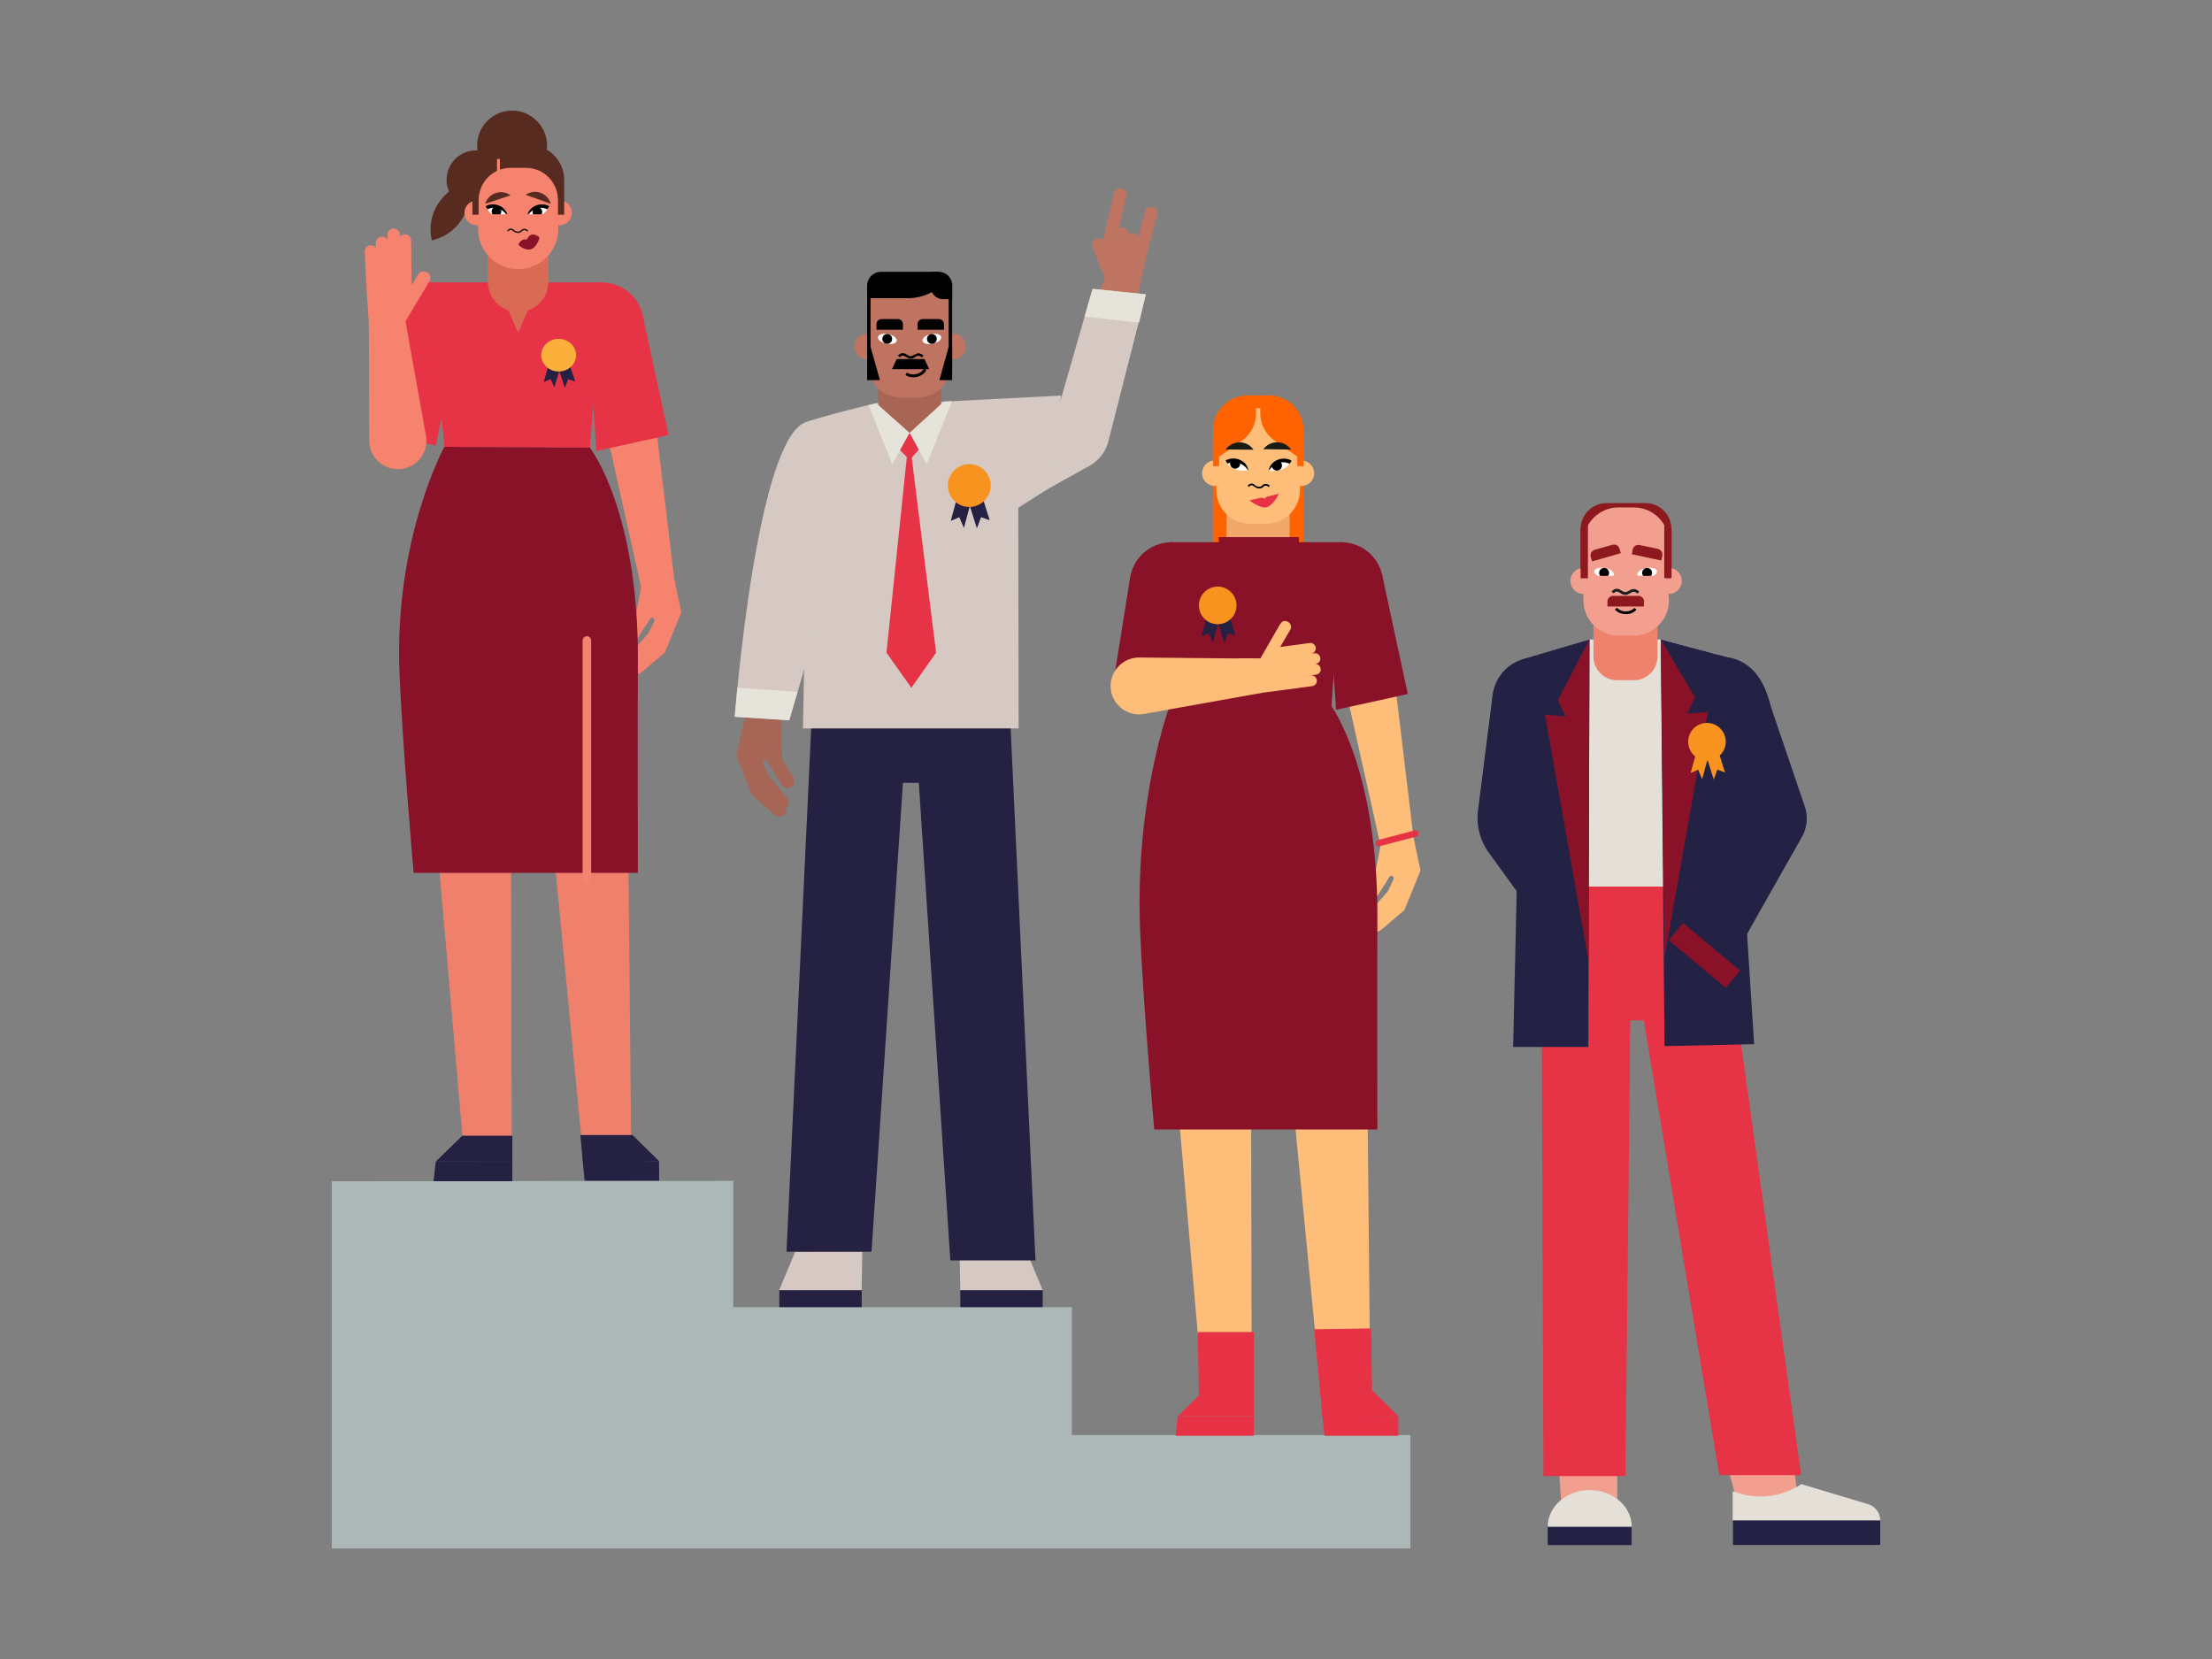 <?xml version="1.0" encoding="utf-8"?>
<!-- Generator: Adobe Illustrator 28.2.0, SVG Export Plug-In . SVG Version: 6.00 Build 0)  -->
<svg version="1.1" id="Layer_1" xmlns="http://www.w3.org/2000/svg" xmlns:xlink="http://www.w3.org/1999/xlink" x="0px" y="0px"
	 viewBox="0 0 1600 1200" style="enable-background:new 0 0 1600 1200;" xml:space="preserve">
<rect x="0" y="0" width="1600" height="1200" fill="#808080" stroke="none"/>
<style type="text/css">
	.st0{fill:#F39F8F;}
	.st1{fill:#ACB8B8;}
	.st2{fill:#BF7461;}
	.st3{fill:#D6C9C3;}
	.st4{fill:#A76556;}
	.st5{fill:#242142;}
	.st6{fill:#A86554;}
	.st7{fill:#FFFFFF;}
	.st8{fill:#010101;}
	.st9{fill:#E63346;}
	.st10{fill:#E6E3DA;}
	.st11{fill:#242143;}
	.st12{fill:#F7931E;}
	.st13{fill:#E4DFD7;}
	.st14{fill:#232144;}
	.st15{fill:none;stroke:#003B4D;stroke-width:0.625;}
	.st16{fill:#891229;}
	.st17{fill:#77351D;}
	.st18{fill:#8D191E;}
	.st19{fill:#EF826C;}
	.st20{fill:#1B1C1C;}
	.st21{fill:#FF6200;}
	.st22{fill:#FFBD7A;}
	.st23{fill:#F0A86B;}
	.st24{fill:#191C15;}
	.st25{fill:#E73245;}
	.st26{clip-path:url(#SVGID_00000013186686769782580750000004918584364155685011_);}
	.st27{clip-path:url(#SVGID_00000027587619575306733630000008636437579328572591_);}
	.st28{fill:#EF806C;}
	.st29{fill:none;stroke:#F5836D;stroke-width:0.6;stroke-miterlimit:10;}
	.st30{fill:#EF816C;}
	.st31{fill:#F5836D;}
	.st32{fill:#D96B55;}
	.st33{fill:#572B20;}
	.st34{fill:none;stroke:#191414;stroke-miterlimit:10;}
	.st35{fill:#FBB03B;}
</style>
<g>
	<polygon class="st0" points="1130.6,1105 1124.9,1025.9 1169.8,1025.9 1169.8,1105 	"/>
	<polygon class="st1" points="775.3,1038 775.3,945.5 530.4,945.5 530.4,854.2 240,854.4 240,1120 512.6,1120 530.4,1120 
		775.3,1120 775.3,1120 1020.2,1120 1020.2,1038 	"/>
	<path class="st2" d="M819.4,185.8l8.9-32.9c0.7-2.4,3.2-3.9,5.6-3.2c2.4,0.7,3.9,3.2,3.2,5.6l-8.9,32.9L819.4,185.8z"/>
	<polygon class="st2" points="808.5,285.2 772.7,276 800.4,197 825.8,200.4 	"/>
	<path class="st2" d="M799.5,201.9l-3.4-27.2l34.3,3.3c0.2,0,0.3,0.2,0.3,0.4l-5.9,26.6L799.5,201.9z"/>
	<path class="st2" d="M798.5,206.6l8.8-38.7c0.5-2.3,2.8-3.8,5.1-3.2l0.6,0.1c2.3,0.5,3.7,2.8,3.2,5.1l-8.8,38.7L798.5,206.6z"/>
	<path class="st2" d="M797.3,176.7l8.4-36.9c0.6-2.5,3-4,5.5-3.5c2.5,0.6,4,3,3.5,5.5l-8.4,36.9L797.3,176.7z"/>
	<path class="st2" d="M803.9,213l-13.6-34.2c-0.9-2.3,0.2-4.9,2.5-5.9l0.6-0.2c2.3-0.9,4.9,0.2,5.9,2.5l13.6,34.2L803.9,213z"/>
	<path class="st2" d="M807.3,205.6l7.6-33.5c0.5-2.3,2.8-3.8,5.1-3.2l0.6,0.1c2.3,0.5,3.7,2.8,3.2,5.1l-7.6,33.5L807.3,205.6z"/>
	<path class="st3" d="M828.8,212.9l-38.5-3.9l-26.7,92.8l-87.1,29.4l47.1,41.6l64.5-35.9c7.2-4,12.3-11,14-19.2L828.8,212.9z"/>
	<polygon class="st4" points="564.8,521.7 565.7,549.3 532.5,546.4 539.2,517.3 	"/>
	<polygon class="st4" points="538.8,520.4 554,414.9 596,422.2 564,524.1 	"/>
	<path class="st4" d="M572.2,569.2L572.2,569.2c-2.4,1.4-5.5,0.7-6.9-1.7l-15.7-25.8l8.6-5.2l15.7,25.8
		C575.3,564.6,574.6,567.7,572.2,569.2"/>
	<path class="st4" d="M567.5,589.1L567.5,589.1c-1.8,2.1-5,2.3-7.1,0.4l-16.6-14.7l6.7-7.5l16.6,14.7
		C569.2,583.9,569.4,587,567.5,589.1"/>
	<path class="st4" d="M568.6,584L568.6,584c-2.1,1.8-5.3,1.5-7.1-0.6l-14.3-17l7.7-6.5l14.3,17C571.1,579,570.8,582.2,568.6,584"/>
	
		<rect x="537.8" y="542.8" transform="matrix(0.931 -0.364 0.364 0.931 -166.037 235.888)" class="st4" width="10.1" height="31.3"/>
	
		<rect x="542.9" y="540.3" transform="matrix(0.91 -0.415 0.415 0.91 -181.316 277.521)" class="st4" width="10.1" height="31.3"/>
	<path class="st4" d="M558.5,556.5c0,0-2.1-4.2-2.9-5.4c-1.7-2.6-4.5-0.7-3.5,1.7c0.6,1.5,3,6.5,4.6,10.2c-6.5-6.5-18.6-15-18.6-15
		l19.1-5.9L558.5,556.5z"/>
	<polygon class="st3" points="575.3,333 553.5,417.7 594.9,426.1 621.1,334.4 	"/>
	<path class="st3" d="M587.5,440.2l-3.3-135.4c0,0,56.2-16.9,74.4-16.9c16.6,0,75.1,14.1,75.1,14.1l-4,138.2H587.5z"/>
	<polygon class="st4" points="577.7,934.5 582.4,843 629.6,843 617.8,934.5 	"/>
	<rect x="563.7" y="933.2" class="st5" width="59.6" height="12.3"/>
	<polygon class="st3" points="623.3,933.2 623.7,905.3 575.2,905.4 563.6,933.2 	"/>
	<polygon class="st5" points="630.4,905.4 659.2,475.5 588.8,483.4 568.9,905.4 	"/>
	<polygon class="st4" points="740.2,934.5 735.4,843 688.2,843 700,934.5 	"/>
	<rect x="694.6" y="933.2" class="st5" width="59.6" height="12.3"/>
	<polygon class="st3" points="694.6,933.2 694.1,905.3 742.6,905.4 754.2,933.2 	"/>
	<polygon class="st5" points="687.4,911.7 658.6,475.5 729,483.4 749,911.7 	"/>
	<polygon class="st5" points="587.5,565.9 587.5,456.5 729.7,456.5 729,566.6 	"/>
	<polygon class="st3" points="760.1,352.3 767.5,286.1 680.7,290.6 722.9,375.9 	"/>
	<polygon class="st3" points="580.8,526.9 584.1,351.1 736.5,351.1 736.8,526.9 	"/>
	<path class="st3" d="M531.5,518.4c0,0,15.8-205.3,52.7-213.5c16.5-3.7,34.9,11.4,36.2,28.2c1.3,16.9-49.5,187.9-49.5,187.9
		L531.5,518.4z"/>
	<path class="st6" d="M635.3,298.7v-33l45.5,0v33c0,10.6-8.6,19.3-19.2,19.3h-7C643.9,318,635.3,309.4,635.3,298.7"/>
	<path class="st2" d="M618,250.6c0-5.1,4.1-9.2,9.2-9.2c5.1,0,9.2,4.1,9.2,9.2c0,5.1-4.1,9.2-9.2,9.2
		C622.1,259.8,618,255.7,618,250.6"/>
	<path class="st2" d="M680.4,250.6c0-5.1,4.1-9.2,9.2-9.2s9.2,4.1,9.2,9.2c0,5.1-4.1,9.2-9.2,9.2S680.4,255.7,680.4,250.6"/>
	<path class="st2" d="M627.8,263.3v-42.5c0-13.4,10.9-24.3,24.3-24.3h11.7c13.4,0,24.3,10.9,24.3,24.3v42.5
		c0,13.4-10.9,24.3-24.3,24.3H652C638.6,287.7,627.8,276.8,627.8,263.3"/>
	<path class="st7" d="M667.3,246.6c-0.4-1.9,2.3-4.1,6-4.9c3.7-0.8,7.1,0.1,7.5,2c0.4,1.9-2.3,4.1-6,4.9
		C671,249.4,667.7,248.5,667.3,246.6"/>
	<path class="st8" d="M671,247c-1-1.7-0.5-3.9,1.2-4.9c1.7-1,3.9-0.5,4.9,1.2c1,1.7,0.5,3.9-1.2,4.9C674.2,249.2,672,248.7,671,247"
		/>
	<path class="st7" d="M648.6,246.6c0.4-1.9-2.3-4.1-6-4.9c-3.7-0.8-7.1,0.1-7.5,2c-0.4,1.9,2.3,4.1,6,4.9
		C644.8,249.4,648.2,248.5,648.6,246.6"/>
	<path class="st8" d="M644.8,247c1-1.7,0.5-3.9-1.2-4.9c-1.7-1-3.9-0.5-4.9,1.2c-1,1.7-0.5,3.9,1.2,4.9
		C641.6,249.2,643.8,248.7,644.8,247"/>
	<path class="st8" d="M653.1,238.5v-4.1c0-2-1.6-3.6-3.6-3.6h-11.9c-2,0-3.6,1.6-3.6,3.6v4.1c0,0,0,0,0,0H653.1z"/>
	<path class="st8" d="M682.8,238.5v-4.1c0-2-1.6-3.6-3.6-3.6h-11.9c-2,0-3.6,1.6-3.6,3.6v4.1c0,0,0,0,0,0H682.8z"/>
	<rect x="627.2" y="215.6" class="st8" width="2.5" height="49.9"/>
	<polygon class="st8" points="627.2,275 627.2,250.8 629.7,250.8 636.5,275 	"/>
	<rect x="686.2" y="215.6" class="st8" width="2.5" height="50.6"/>
	<polygon class="st8" points="688.7,275 688.7,250.8 686.2,250.8 679.5,275 	"/>
	<path class="st8" d="M627.2,215.6v-8.9c0-5.6,4.5-10.1,10.1-10.1h41.8c0,0,2.7,7.7,0.6,10.2c-2.5,3-10.5,8.9-23.4,8.9H627.2z"/>
	<g>
		<polygon class="st9" points="670,319.2 658,332.7 644.6,319 657.9,313.1 		"/>
		<polygon class="st9" points="657.5,315.5 641.2,472.1 659.2,497.5 677.1,472.1 		"/>
	</g>
	<polygon class="st10" points="633.9,291.7 657.9,313.1 645.4,335.8 628.2,293 	"/>
	<polygon class="st10" points="682.7,290.5 657.9,313.1 670.4,335.8 688.6,290.2 	"/>
	<path class="st8" d="M658.8,259.5c-1.4,0-2.5-0.7-3.5-1.3c-1.6-1-2.6-1.6-4.5,0.3l-1.3-1.3c2.9-2.9,5-1.6,6.7-0.6
		c0.8,0.5,1.6,1,2.5,1c0.9,0,1.7-0.5,2.5-0.9c1.6-1,3.6-2.2,6.8,0.5l-1.1,1.4c-2.3-1.9-3.3-1.3-4.8-0.4
		C661.2,258.8,660.2,259.5,658.8,259.5"/>
	<path class="st8" d="M688.8,216.4H682c-4.8,0-8.7-3.9-8.7-8.7v-11.1h5.7c5.4,0,9.8,4.4,9.8,9.8V216.4z"/>
	<g>
		<g>
			<path class="st11" d="M710.6,359.6c-1.5,5.1-5.6,7.7-9.3,5.8l5.3,16.8l3-8.1l6.3,2.2L710.6,359.6z"/>
			<path class="st11" d="M696.4,365.3c-1.9-1-3.3-3-4.1-5.5l-4.6,17l6.2-2.7l3.3,7.8l4.5-16.6C700,366.2,698.2,366.3,696.4,365.3z"
				/>
		</g>
		
			<ellipse transform="matrix(1 -1.740931e-03 1.740931e-03 1 -0.61 1.221)" class="st12" cx="701.1" cy="351.2" rx="15.5" ry="15.5"/>
	</g>
	<g>
		<g>
			<polygon class="st9" points="1179.9,678.5 1115,690.4 1116.4,1067.7 1175.7,1067.7 			"/>
		</g>
		<g>
			<polygon class="st0" points="1257.3,1089 1239.8,1025.5 1293.1,1025.9 1301.2,1089.7 			"/>
		</g>
		<polygon class="st9" points="1179.1,678.5 1251.8,700.8 1302.8,1067 1243.6,1067 		"/>
		<polygon class="st9" points="1115,732.7 1115,668.9 1252.9,668.9 1252.1,733.1 		"/>
	</g>
	<polygon class="st9" points="1221.9,639.2 1134.6,639.2 1134.6,738.1 1221.9,738.1 1221.9,639.2 	"/>
	<polygon class="st13" points="1242.2,473.5 1201.3,462.5 1149.7,462.5 1110,474.6 1109.8,641.3 1242.2,641.3 1242.2,473.5 	"/>
	<path class="st14" d="M1286.3,556.8c-2.6-14.8-2.2-38.4-7.4-52.5l0,0c-9.4-30.4-32.3-29-32.3-29l-5.8,51.6L1286.3,556.8z"/>
	<path class="st15" d="M1248.7,603.4 M1235.1,562.7"/>
	<g>
		<g>
			<path class="st14" d="M1079.6,508.6c-1.3-16.9,11.4-31.6,28.2-32.9c16.9-1.3,31.5,11.4,32.8,28.2s-19.3,42.9-19.3,42.9
				S1080.9,525.4,1079.6,508.6z"/>
		</g>
		<g>
			<path class="st14" d="M1101.4,687.6"/>
			<path class="st14" d="M1079.9,500.8l-10.8,85.3c-1.4,10.9,1.4,21.9,7.9,30.8l24.4,33.7l37.5-142.5L1079.9,500.8z"/>
		</g>
	</g>
	<polygon class="st14" points="1149.7,462.5 1148.9,757.3 1094.5,757.3 1100.9,477 	"/>
	<polygon class="st14" points="1201.3,462.5 1204,756.7 1268.8,755.3 1250.9,475.8 	"/>
	<path class="st14" d="M1276.1,497l-45.9,26.9l20.5,69.3l0,0l-31,70.7l34.4,28.6l48.8-86.3c4.4-7.2,5.2-16,2.2-23.9L1276.1,497z"/>
	<polygon class="st16" points="1248.3,714.5 1207,680 1217.4,667.6 1258.7,702.1 	"/>
	<g>
		<path class="st17" d="M1208.6,424.5h-11.1v16.3c0,2,1.7,3.7,3.7,3.7h3.7"/>
	</g>
	<path class="st18" d="M1209.1,423.3h-65.8v-40.6c0-10.4,8.4-18.8,18.8-18.8h28.1c10.4,0,18.8,8.4,18.8,18.8V423.3z"/>
	<path class="st0" d="M1154.7,420.2c0-5.2-4.2-9.4-9.4-9.4c-5.2,0-9.4,4.2-9.4,9.4c0,5.2,4.2,9.4,9.4,9.4
		C1150.5,429.6,1154.7,425.4,1154.7,420.2"/>
	<path class="st0" d="M1197.7,420.2c0-5.2,4.2-9.4,9.4-9.4c5.2,0,9.4,4.2,9.4,9.4c0,5.2-4.2,9.4-9.4,9.4
		C1201.9,429.6,1197.7,425.4,1197.7,420.2"/>
	<path class="st19" d="M1198.9,474.9v-36.2l-46.3-0.1v36.3c0,9.4,7.6,17.1,17,17.1h12.2C1191.3,492,1198.9,484.4,1198.9,474.9"/>
	<path class="st0" d="M1207.2,434.2v-41.7c0-14.1-11.4-25.5-25.5-25.5h-10.9c-14.1,0-25.5,11.4-25.5,25.5v41.7
		c0,14.1,11.4,25.5,25.5,25.5h10.9C1195.8,459.7,1207.2,448.3,1207.2,434.2"/>
	<path class="st18" d="M1148.6,418.3h-5.3v-35.2c0-2.9,2.4-5.3,5.3-5.3V418.3z"/>
	<path class="st18" d="M1208.5,418.3h-4.1c-0.3,0-0.6-0.3-0.6-0.6v-39.2c0-0.3,0.3-0.6,0.6-0.6c2.6,0,4.7,2.1,4.7,4.7v35.2
		C1209.1,418,1208.8,418.3,1208.5,418.3"/>
	<polygon class="st16" points="1203.9,693 1235.4,514.9 1220.5,516.2 1226.1,504.5 1201.3,462.5 	"/>
	<polygon class="st16" points="1149,695 1117.5,516.9 1132.4,518.2 1126.8,506.5 1149.7,462.5 	"/>
	<path class="st7" d="M1184.3,415.8c0.4,1.9,3.9,2.9,7.8,2.1c3.9-0.8,6.8-3,6.4-4.9c-0.4-1.9-3.9-2.9-7.8-2.1
		C1186.8,411.7,1183.9,413.9,1184.3,415.8"/>
	<path class="st8" d="M1187.8,414.4c0,2,1.6,3.6,3.6,3.6c2,0,3.6-1.6,3.6-3.6c0-2-1.6-3.6-3.6-3.6
		C1189.4,410.8,1187.8,412.4,1187.8,414.4"/>
	<path class="st18" d="M1202.4,401.9c0.2-1.1,0-2.2-0.6-3.1c-0.6-0.9-1.5-1.5-2.6-1.8c-3.8-0.8-9.5-2-13.3-2.8
		c-1.1-0.2-2.1,0-3.1,0.6s-1.5,1.5-1.8,2.6c-0.4,1.8-0.7,3.5-0.7,3.5l21.2,4.5C1201.7,405.4,1202.1,403.7,1202.4,401.9"/>
	<path class="st18" d="M1189.2,435.1c0-1.1-0.4-2.1-1.2-2.9c-0.8-0.8-1.8-1.2-2.9-1.2h-18.3c-1.1,0-2.1,0.4-2.9,1.2
		c-0.8,0.8-1.2,1.8-1.2,2.9v3.6h26.4V435.1z"/>
	<path class="st20" d="M1175.6,430.3c-1.5,0-2.7-0.7-3.7-1.4c-1.7-1.1-2.8-1.7-4.8,0.3l-1.4-1.4c3.2-3.2,5.4-1.7,7.2-0.6
		c0.9,0.6,1.8,1.1,2.7,1.1c1,0,1.8-0.5,2.7-1c1.7-1.1,3.9-2.4,7.4,0.6l-1.2,1.5c-2.5-2.1-3.6-1.4-5.2-0.4
		C1178.2,429.6,1177.1,430.3,1175.6,430.3"/>
	<path class="st7" d="M1167.4,415.8c-0.4,1.9-3.9,2.9-7.8,2.1c-3.9-0.8-6.8-3-6.4-4.9c0.4-1.9,3.9-2.9,7.8-2.1
		C1164.9,411.7,1167.8,413.9,1167.4,415.8"/>
	<path class="st8" d="M1163.9,414.4c0,2-1.6,3.6-3.6,3.6c-2,0-3.6-1.6-3.6-3.6c0-2,1.6-3.6,3.6-3.6
		C1162.3,410.8,1163.9,412.4,1163.9,414.4"/>
	<path class="st18" d="M1171.4,396.8c-0.3-1-1-1.9-1.9-2.4c-0.9-0.5-2-0.6-3.1-0.4c-3.7,1.1-9.3,2.7-13,3.7c-1,0.3-1.9,1-2.4,1.9
		c-0.5,0.9-0.6,2.1-0.4,3.1c0.5,1.8,1,3.4,1,3.4l20.8-6C1172.4,400.2,1171.9,398.5,1171.4,396.8"/>
	<rect x="1151.3" y="416.5" class="st0" width="48.8" height="5"/>
	<path class="st8" d="M1176,444.2c-3.1,0-6-1.2-7.9-3.3l1.5-1.3c1.6,1.8,4.2,2.8,7,2.6c2.4-0.1,4.5-1.1,5.5-2.5l1.6,1.2
		c-1.4,1.9-4,3.2-7,3.3C1176.5,444.2,1176.3,444.2,1176,444.2"/>
	<g id="woman_00000170960902095323245620000007197746054478202007_">
		<g>
			<rect x="877.3" y="318.6" class="st21" width="65.4" height="73.7"/>
			<path class="st22" d="M950.6,342.3c0,5.1-4.1,9.2-9.2,9.2c-5.1,0-9.2-4.1-9.2-9.2s4.1-9.2,9.2-9.2
				C946.4,333.1,950.6,337.2,950.6,342.3"/>
			<path class="st22" d="M887.9,342.3c0,5.1-4.1,9.2-9.2,9.2s-9.2-4.1-9.2-9.2c0-5.1,4.1-9.2,9.2-9.2S887.9,337.2,887.9,342.3"/>
			<path class="st23" d="M887.2,388.3v-29.6l45.6,0.1v29.6c0,12.6-10.2,22.8-22.8,22.8C897.4,411.1,887.2,400.9,887.2,388.3"/>
			<path class="st22" d="M879.8,354.4v-42.6c0-13.5,10.9-24.4,24.4-24.4h11.7c13.5,0,24.4,10.9,24.4,24.4v42.6
				c0,13.5-10.9,24.4-24.4,24.4h-11.7C890.7,378.8,879.8,367.9,879.8,354.4"/>
			<path class="st21" d="M908.4,290.8h-10.8c-11.1,0-20.1,10.5-20.1,23.5v19.1l20.8-14.6c6.4-4.5,10.2-11.8,10.2-19.6L908.4,290.8
				L908.4,290.8z"/>
			<path class="st21" d="M911.7,290.6h10.8c11.1,0,20.1,10.5,20.1,23.5v19.1l-20.8-14.6c-6.4-4.5-10.2-11.8-10.2-19.6L911.7,290.6
				L911.7,290.6z"/>
			<path class="st21" d="M881.8,337.2v-11.8c0-12.7,10.2-23.1,22.8-23.1h3l0.8-7.1h3.4l1.2,7.1h2.6c12.6,0,22.8,10.3,22.8,23.1v11.8
				h4.5V311c0-13.8-11.2-25-25-25h-15.5c-13.8,0-25,11.2-25,25v26.2H881.8L881.8,337.2z"/>
			<path d="M910.8,353.3c-0.3,0-0.7,0-1.1-0.1c-1-0.2-2-0.8-3-1.6c-0.5-0.5-1-0.7-1.5-0.6c-1,0.1-1.8,1.1-1.8,1.1l-1-0.7
				c0,0,1.1-1.5,2.7-1.6c0.9-0.1,1.7,0.2,2.4,0.9c0.8,0.7,1.6,1.1,2.4,1.3c0.8,0.2,1.6,0.1,2.2-0.2c0.3-0.1,0.5-0.3,0.8-0.6
				c0.3-0.3,1.2-1.2,2.5-1.2c1.1,0,2.1,0.4,3.1,1.4l-0.8,0.9c-0.8-0.7-1.5-1.1-2.2-1c-0.8,0-1.4,0.6-1.7,0.8
				c-0.4,0.4-0.7,0.7-1.1,0.9C912.1,353.1,911.4,353.3,910.8,353.3L910.8,353.3z"/>
			<path class="st24" d="M923.7,319.9l0.4,0c3.9,0.1,7.5,2,9.8,5.3l-20.1-0.3C916.1,321.8,919.8,319.9,923.7,319.9"/>
			<path class="st7" d="M917.7,340.4c0,0,2.2-4.7,6.5-6.2c4.2-1.5,8.9,0.9,8.9,0.9s-2.2,3.2-6.5,4.7
				C922.3,341.2,917.7,340.4,917.7,340.4"/>
			<path d="M917.7,340.4c1.1-7.6,10.6-10.8,16.5-7.2c-0.4,0.6-1,1.7-1.4,2.3c-1.3-0.8-8.1-3.5-14.2,3.8
				C918.3,339.8,918.2,340,917.7,340.4"/>
			<path class="st24" d="M896.9,320l-0.4,0c-3.9,0-7.6,1.9-9.9,5.1l20.1,0.2C904.5,322,900.8,320,896.9,320"/>
			<path class="st7" d="M902.9,340.3c0,0-2.2-4.7-6.5-6.2c-4.2-1.5-8.9,0.9-8.9,0.9s1.9,3.1,6.2,4.6
				C898,341,902.9,340.3,902.9,340.3"/>
			<path d="M903,340.3c-1.1-7.6-10.6-10.8-16.5-7.2c0.4,0.6,1,1.7,1.4,2.3c1.3-0.8,8.1-3.5,14.2,3.8
				C902.4,339.7,902.4,339.9,903,340.3"/>
			<path class="st25" d="M917,359.1c-1.2,0.2-1.6,0.9-2.2,1.7c-1-0.6-1.5-1-3.1-0.7c-1.9,0.5-7.9,1.8-7.9,1.8s7.4,6,12.3,5
				c4.7-1,9-9.8,9-9.8S919.1,358.6,917,359.1"/>
			<g>
				<defs>
					<path id="SVGID_1_" d="M917.7,340.4c0,0,2.2-4.7,6.5-6.2c4.2-1.5,8.9,0.9,8.9,0.9s-2.2,3.2-6.5,4.7
						C922.3,341.2,917.7,340.4,917.7,340.4"/>
				</defs>
				<clipPath id="SVGID_00000081625516296967687730000017466763771220328886_">
					<use xlink:href="#SVGID_1_"  style="overflow:visible;"/>
				</clipPath>
				<path style="clip-path:url(#SVGID_00000081625516296967687730000017466763771220328886_);" d="M919.9,336.7c0,2,1.6,3.7,3.7,3.7
					s3.7-1.7,3.7-3.7c0-2-1.6-3.7-3.7-3.7S919.9,334.7,919.9,336.7"/>
			</g>
			<g>
				<defs>
					<path id="SVGID_00000099636962533210052780000007737836136859963020_" d="M902.9,340.3c0,0-2.2-4.7-6.5-6.2
						c-4.2-1.5-8.9,0.9-8.9,0.9s1.9,3.1,6.2,4.6C898,341,902.9,340.3,902.9,340.3"/>
				</defs>
				<clipPath id="SVGID_00000106867388021043343760000007537866294001046950_">
					<use xlink:href="#SVGID_00000099636962533210052780000007737836136859963020_"  style="overflow:visible;"/>
				</clipPath>
				<path style="clip-path:url(#SVGID_00000106867388021043343760000007537866294001046950_);" d="M897.1,335.3c0,2-1.6,3.7-3.7,3.7
					c-2,0-3.7-1.7-3.7-3.7c0-2,1.6-3.7,3.7-3.7C895.5,331.6,897.1,333.3,897.1,335.3"/>
			</g>
		</g>
	</g>
	<g>
		<g>
			<path class="st22" d="M955.7,1009.7l-44.2-458.2l12.6-0.3c35.7-0.9,65.1,13,63.2,55.2l3.9,403.3L955.7,1009.7z"/>
		</g>
	</g>
	<g>
		<g>
			<path class="st22" d="M905.4,1009.7l-1-460.4h-12.2c-34.4,0-59.7,15.3-56.9,57.8l35,402.6H905.4z"/>
		</g>
	</g>
	<g>
		<polygon class="st22" points="962.6,450.3 998.8,612.6 1022.9,609.7 1003,443.8 		"/>
		<polygon class="st22" points="999.5,606.9 994.5,632.6 1027.5,629.7 1022.2,604.7 		"/>
		<path class="st22" d="M987.7,652.2L987.7,652.2c2.4,1.5,5.4,0.8,6.9-1.5l16-25.3l-8.4-5.3l-16,25.3
			C984.7,647.6,985.4,650.7,987.7,652.2z"/>
		<path class="st22" d="M992,672L992,672c1.8,2.1,4.9,2.4,7,0.6l16.8-14.3l-6.4-7.6L992.6,665C990.5,666.8,990.2,669.9,992,672z"/>
		<path class="st22" d="M991,666.9L991,666.9c2.1,1.8,5.2,1.6,7-0.4l14.5-16.6l-7.5-6.5l-14.5,16.6C988.7,662,988.9,665.1,991,666.9
			z"/>
		<polygon class="st22" points="1027.5,629.7 1018.3,625.9 1006.5,654.5 1015.8,658.3 		"/>
		<polygon class="st22" points="1023.2,627.7 1014.2,623.4 1000.8,651.4 1009.8,655.7 		"/>
		<path class="st22" d="M1001.5,639.9c0,0,2.1-4.1,2.9-5.3c1.7-2.5,4.5-0.6,3.5,1.8c-0.7,1.5-3.1,6.4-4.7,10.1
			c6.6-6.3,18.7-14.5,18.7-14.5l-18.8-6.2L1001.5,639.9z"/>
	</g>
	<polygon class="st16" points="859.7,510.4 846.1,392.2 971.2,392.2 963.1,511.1 	"/>
	<g>
		<path class="st16" d="M817.2,424.8c-1.3-16.7,11.2-31.2,27.9-32.5c16.6-1.3,31.2,11.2,32.4,27.9c1.3,16.7-19.1,42.4-19.1,42.4
			S818.4,441.4,817.2,424.8z"/>
	</g>
	<path class="st25" d="M1024.3,605.2l-26.4,6.9c-1.2,0.3-2.5-0.4-2.8-1.7l0,0c-0.3-1.2,0.4-2.5,1.7-2.8l26.4-6.9
		c1.2-0.3,2.5,0.4,2.8,1.7l0,0C1026.3,603.6,1025.6,604.9,1024.3,605.2z"/>
	<g>
		<path class="st16" d="M1000.4,424.8c1.3-16.7-11.2-31.2-27.9-32.5s-31.2,11.2-32.4,27.9c-1.3,16.7,19.1,42.4,19.1,42.4
			S999.1,441.4,1000.4,424.8z"/>
	</g>
	<path class="st16" d="M963,510.7l-116.7-0.8c0,0-25.2,66-21.7,161.3c1.9,51.2,10.3,145.8,10.3,145.8h161.4c0,0-0.3-114.9,0-151.4
		C997,556.5,963,510.7,963,510.7z"/>
	<rect x="881.5" y="388.5" class="st16" width="58.1" height="25.9"/>
	<polygon class="st16" points="851.9,509.5 804.3,500 817.5,417.5 872.3,417.5 	"/>
	<polygon class="st16" points="966.4,513.4 1018.3,502 999.7,415.6 960,418.5 	"/>
	<line class="st28" x1="870.9" y1="999.5" x2="905.9" y2="999.5"/>
	<polygon class="st25" points="850.3,1038.5 907,1038.5 907,1024.4 851.9,1024.4 	"/>
	<polygon class="st25" points="851.9,1024.4 907,1024.4 907,1005.7 871,1005.7 	"/>
	<polygon class="st25" points="1011.5,1038.5 958,1038.5 956.5,1023.6 1011.4,1024.4 	"/>
	<polygon class="st25" points="1011.5,1024.4 956.5,1024.4 954.9,1005.7 992.4,1005.7 	"/>
	<polyline class="st25" points="907,963.5 907,1009.9 867.2,1009.9 866.4,963.5 	"/>
	<polyline class="st25" points="991.8,960.9 992.4,1005.7 956.5,1023.6 950.6,961.5 	"/>
	<g>
		<g>
			<path class="st11" d="M889.2,445.2c-1.3,4.5-4.9,6.7-8.2,5.1l4.7,14.8l2.6-7.1l5.5,2L889.2,445.2z"/>
			<path class="st11" d="M876.7,450.3c-1.7-0.9-2.9-2.7-3.6-4.8l-4.1,14.9l5.4-2.4l2.9,6.9l4-14.6
				C879.9,451.1,878.3,451.1,876.7,450.3z"/>
		</g>
		
			<ellipse transform="matrix(1 -1.740931e-03 1.740931e-03 1 -0.761 1.534)" class="st12" cx="880.8" cy="437.9" rx="13.6" ry="13.6"/>
	</g>
	<g>
		<g>
			<path class="st22" d="M827.6,516.4l85.4-15.3l-5-24.7l-84.1-0.8c-12.4,0-21.9,10.9-20.4,23.2v0C805,510.5,816,518.5,827.6,516.4z
				"/>
		</g>
		<g id="Hand_00000176738359106012615270000004579178923735803268_">
			<path class="st29" d="M944.5,489.1l-9.9,1.3"/>
			<path class="st22" d="M897.8,502.1l14.3-0.9l13-1.7l0,0l15.4-2l0-0.1l8.6-1.1c2.1-0.3,3.6-2.2,3.4-4.3c-0.3-2.2-2.2-3.7-4.4-3.4
				l-8.3,1.1l0,0l12.2-1.7c2.1-0.3,3.6-2.2,3.3-4.3l0,0c-0.3-2.1-2.2-3.7-4.4-3.4l-11.9,1.6l0,0c0,0,0,0,0,0l12.7-1.7
				c2.1-0.3,3.6-2.2,3.3-4.3l0,0c-0.3-2.2-2.2-3.7-4.4-3.4l-3,0.4l0.8-0.1c2.1-0.3,3.6-2.3,3.3-4.4c-0.3-2.1-2.3-3.6-4.4-3.3
				L926,468l7.3-12.5c1.1-1.9,0.5-4.4-1.5-5.6l0,0c-1.6-1-3.8-1.3-5.5,1.1l-0.7,1l-12.8,22.3c0,0,0,0.1-0.1,0.1
				c-0.3,0.5-0.6,1-0.8,1.6l-0.1,0.2l-16.2,0L897.8,502.1z"/>
		</g>
	</g>
	<g>
		<g>
			<path class="st30" d="M420.7,825l-44.4-460.6l12.7-0.3c35.9-0.9,65.4,13.1,63.6,55.5l3.9,405.4L420.7,825z"/>
		</g>
	</g>
	<g>
		<g>
			<path class="st30" d="M370.1,825l-1-462.8h-12.2c-34.6,0-60,15.3-57.2,58.2L334.8,825H370.1z"/>
		</g>
	</g>
	<g>
		<polygon class="st31" points="427.6,262.7 464,425.9 488.2,422.9 468.2,256.1 		"/>
		<polygon class="st31" points="464.7,420.1 459.7,445.9 492.8,443 487.5,417.9 		"/>
		<path class="st31" d="M452.8,465.6L452.8,465.6c2.4,1.5,5.4,0.8,6.9-1.5l16.1-25.4l-8.4-5.4l-16.1,25.4
			C449.8,461.1,450.5,464.2,452.8,465.6z"/>
		<path class="st31" d="M457.1,485.6L457.1,485.6c1.8,2.1,5,2.4,7.1,0.6l16.8-14.3l-6.5-7.6l-16.8,14.3
			C455.6,480.3,455.3,483.5,457.1,485.6z"/>
		<path class="st31" d="M456.1,480.4L456.1,480.4c2.1,1.9,5.3,1.6,7.1-0.4l14.5-16.7l-7.5-6.6l-14.5,16.7
			C453.8,475.5,454,478.6,456.1,480.4z"/>
		<polygon class="st31" points="492.8,443 483.6,439.2 471.7,468 481,471.8 		"/>
		<polygon class="st31" points="488.5,441.1 479.4,436.7 466,464.8 475.1,469.2 		"/>
		<path class="st31" d="M466.7,453.3c0,0,2.1-4.1,3-5.3c1.8-2.5,4.5-0.6,3.5,1.8c-0.7,1.5-3.1,6.4-4.7,10.1
			c6.6-6.3,18.8-14.5,18.8-14.5l-18.9-6.2L466.7,453.3z"/>
	</g>
	<polygon class="st9" points="321.4,323.2 310.5,204.3 436.3,204.3 426.7,323.8 	"/>
	<g>
		<path class="st9" d="M281.4,237c-1.3-16.8,11.3-31.4,28-32.6s31.3,11.3,32.6,28.1s-19.2,42.6-19.2,42.6S282.7,253.8,281.4,237z"/>
	</g>
	<g>
		<path class="st9" d="M465.6,237c1.3-16.8-11.3-31.4-28-32.6c-16.7-1.3-31.3,11.3-32.6,28.1c-1.3,16.8,19.2,42.6,19.2,42.6
			S464.3,253.8,465.6,237z"/>
	</g>
	<path class="st16" d="M426.7,323.8l-105.3-0.6c0,0-36,65.8-32.5,161.6c1.9,51.5,10.3,146.6,10.3,146.6h162.2c0,0-0.3-115.5,0-152.2
		C462.2,369.4,426.7,323.8,426.7,323.8z"/>
	<polygon class="st9" points="315.1,322.3 267.2,312.7 280.5,229.8 335.5,229.8 	"/>
	<polygon class="st9" points="431.4,326.2 483.6,314.7 464.8,227.8 424.9,230.8 	"/>
	<g>
		<path class="st31" d="M274.6,215.4l-1.8-33.9c-0.1-2.3-2.1-4.1-4.4-4l-0.6,0c-2.3,0.1-4.1,2.1-4,4.4l1.3,26L274.6,215.4z"/>
		<path class="st31" d="M308.1,315.1l-15.4-86l-25.9,4.6l0.3,85c0,12.5,11,22.1,23.3,20.5h0C302.1,337.8,310.2,326.8,308.1,315.1z"
			/>
		<polygon class="st31" points="291.9,234.8 299.5,208.8 265.1,208.1 266.8,233.8 		"/>
		<path class="st31" d="M289.7,208.7l-0.4-38.9c0-2.5-2.1-4.5-4.6-4.5l0,0c-2.5,0-4.5,2.1-4.5,4.6l0.4,38.9L289.7,208.7z"/>
		<path class="st31" d="M297.8,211.4l-0.4-37.4c0-2.5-2.1-4.5-4.6-4.5l0,0c-2.5,0-4.5,2.1-4.5,4.6l0.4,37.4L297.8,211.4z"/>
		<path class="st31" d="M292.1,234.4l18.5-30.9c1.3-2.2,0.6-5.1-1.6-6.5l-0.1,0c-2.2-1.3-5.1-0.6-6.5,1.6L284,229.5L292.1,234.4z"/>
		<path class="st31" d="M281.2,209.3l-0.3-33.6c0-2.5-2.1-4.5-4.6-4.5l0,0c-2.5,0-4.5,2.1-4.5,4.6l0.3,33.6L281.2,209.3z"/>
	</g>
	<line class="st28" x1="335.4" y1="814.8" x2="370.5" y2="814.8"/>
	<polygon class="st5" points="313.6,854.4 370.6,854.4 370.6,840.2 315.2,840.2 	"/>
	<polygon class="st5" points="315.2,840.2 370.6,840.3 370.6,821.5 334.4,821.5 	"/>
	<polygon class="st5" points="476.8,854 422.9,854 421.4,839 476.7,839.9 	"/>
	<polygon class="st5" points="476.8,839.9 421.5,839.9 419.8,821 457.5,821 	"/>
	<polygon class="st32" points="374.8,240.6 384.9,217.6 364.7,217.6 	"/>
	<ellipse class="st33" cx="370.4" cy="105.3" rx="25.3" ry="25.3"/>
	<ellipse class="st33" cx="344.2" cy="130.1" rx="21.2" ry="21.3"/>
	<path class="st33" d="M312.6,173.8l-0.2,0.1l-0.1-0.2c-4.3-18.6,7.4-37.2,26-41.5l0.2-0.1l0.1,0.2
		C342.9,150.9,331.3,169.5,312.6,173.8z"/>
	<g>
		<g>
			<g>
				<ellipse class="st31" cx="404.8" cy="154" rx="8.9" ry="8.9"/>
				<ellipse class="st31" cx="344.8" cy="154" rx="8.9" ry="8.9"/>
			</g>
			<g>
				<g>
					<path class="st32" d="M352.9,203.8v-28.4l43.8-1.3v29.7c0,12.1-9.8,21.9-21.9,21.9h0C362.7,225.7,352.9,215.9,352.9,203.8z"/>
				</g>
				<path class="st31" d="M345.8,165.7V136c0-16,13-29,29-29h0c16,0,29,13,29,29v29.7c0,16-13,29-29,29h0
					C358.8,194.7,345.8,181.7,345.8,165.7z"/>
			</g>
		</g>
		<g>
			<path class="st34" d="M367.2,167.1c0,0,1.9-2.5,4-0.6c0.7,0.7,1.6,1.2,2.6,1.4c0.8,0.2,1.7,0.2,2.5-0.3c0.3-0.2,0.6-0.4,0.9-0.7
				c0.5-0.5,2.2-2,4.5,0.2"/>
			<g>
				<path class="st33" d="M358.7,139.6l-0.3,0.1c-3.5,1.2-6.3,4-7.4,7.7l0,0l18.3-6.1l0,0C366.1,139,362.2,138.4,358.7,139.6
					L358.7,139.6z"/>
				<path class="st33" d="M391.1,139.5l-0.3-0.1c-3.5-1.3-7.4-0.7-10.6,1.5l0,0l18.2,6.5l0,0C397.3,143.7,394.6,140.8,391.1,139.5
					L391.1,139.5z"/>
				<g>
					<g>
						<g>
							<path class="st7" d="M367.1,156.2c0,0-2.1-4.5-6.2-6c-4.1-1.4-8.5,0.8-8.5,0.8s1.6,3.7,5.7,5.1
								C362.1,157.6,367.1,156.2,367.1,156.2z"/>
							<ellipse class="st8" cx="359.1" cy="153" rx="3.5" ry="3.5"/>
						</g>
						<path class="st8" d="M367.1,156.2c-1-7.3-10.2-10.4-15.8-7c0.3,0.6,1,1.7,1.4,2.2c1.2-0.8,7.7-3.4,13.6,3.7
							C366.5,155.6,366.6,155.7,367.1,156.2z"/>
					</g>
				</g>
				<g>
					<g>
						<g>
							<path class="st7" d="M381.4,156.2c0,0,2.1-4.5,6.2-6c4.1-1.4,8.5,0.8,8.5,0.8s-1.6,3.7-5.7,5.1
								C386.3,157.6,381.4,156.2,381.4,156.2z"/>
							<ellipse class="st8" cx="388.7" cy="153.3" rx="3.5" ry="3.5"/>
						</g>
						<path class="st8" d="M381.4,156.2c1-7.3,10.2-10.4,15.8-7c-0.3,0.6-1,1.7-1.4,2.2c-1.2-0.8-7.7-3.4-13.6,3.7
							C381.9,155.6,381.9,155.8,381.4,156.2z"/>
					</g>
				</g>
			</g>
		</g>
		<path class="st33" d="M346.2,155.3v-10.5c0-12.9,10.3-23.4,23.1-23.4h3.9h3.4h3.9c12.8,0,23.1,10.5,23.1,23.4v10.5h4.5v-25.1
			c0-14-11.3-25.4-25.3-25.4H367c-14,0-25.3,11.4-25.3,25.4v25.1H346.2z"/>
	</g>
	<rect x="350.5" y="155" class="st31" width="48.8" height="5.1"/>
	<rect x="359.5" y="115" class="st31" width="2.1" height="13.2"/>
	<g>
		<g>
			<path class="st11" d="M411.8,263.3c-1.2,3.9-4.5,5.8-7.5,4.4l4.3,12.8l2.4-6.2l5.1,1.7L411.8,263.3z"/>
			<path class="st11" d="M400.3,267.6c-1.5-0.8-2.7-2.3-3.3-4.2l-3.7,12.9l5-2.1l2.7,6l3.7-12.6
				C403.2,268.3,401.7,268.4,400.3,267.6z"/>
		</g>
		<ellipse class="st35" cx="404.1" cy="256.9" rx="12.6" ry="11.8"/>
	</g>
	<polygon class="st10" points="828.8,212.9 823.9,233.4 784.5,229 790.3,208.9 	"/>
	<polygon class="st10" points="576.9,500.5 570.8,521 531.4,518.5 533.4,497.4 	"/>
	<path class="st8" d="M663.3,272.6c-3,0.7-6.1,0.2-8.4-1.4l1.1-1.7c2,1.4,4.7,1.7,7.4,0.9c2.3-0.7,4.1-2.1,4.8-3.7l1.9,0.8
		c-0.9,2.2-3.2,4-6.1,4.9C663.7,272.4,663.5,272.5,663.3,272.6"/>
	<polygon class="st8" points="668.7,259.7 648.6,259.7 645.2,267 672.1,267 	"/>
	<path class="st31" d="M424.5,460.2L424.5,460.2c1.7,0,3.1,1.4,3.1,3.1v172.8c0,1.7-1.4,3.1-3.1,3.1l0,0c-1.7,0-3.1-1.4-3.1-3.1
		V463.3C421.4,461.6,422.8,460.2,424.5,460.2z"/>
	<g>
		<g>
			<path class="st12" d="M1243.1,543.9c-1.3,4.5-4.9,6.7-8.2,5.1l4.7,14.8l2.6-7.1l5.5,2L1243.1,543.9z"/>
			<path class="st12" d="M1230.6,549c-1.7-0.9-2.9-2.7-3.6-4.8l-4.1,14.9l5.4-2.4l2.9,6.9l4-14.6
				C1233.8,549.7,1232.2,549.8,1230.6,549z"/>
		</g>
		
			<ellipse transform="matrix(1 -1.740931e-03 1.740931e-03 1 -0.932 2.15)" class="st12" cx="1234.7" cy="536.5" rx="13.6" ry="13.6"/>
	</g>
	<g>
		<rect x="1119.5" y="1103.2" class="st14" width="60.7" height="14.4"/>
		<path class="st13" d="M1119.5,1104.4c0-14.7,13.6-26.6,30.4-26.6s30.4,11.9,30.4,26.6"/>
	</g>
	<g>
		<rect x="1253.5" y="1099.7" class="st14" width="106.5" height="17.8"/>
		<path class="st13" d="M1253.3,1099.7v-21.1l3.5,1.2c14.9,4.9,31.2,2.9,44.6-5.3l1.6-1l48.3,14.5c5.2,1.6,8.7,6.3,8.7,11.7v0
			L1253.3,1099.7z"/>
	</g>
	<path class="st16" d="M374.9,177c0,0,10.7,10.7,15.4-5.2c0,0-6.1-5.8-9.2,1.5C381.1,173.3,377.2,171.8,374.9,177"/>
</g>
</svg>
